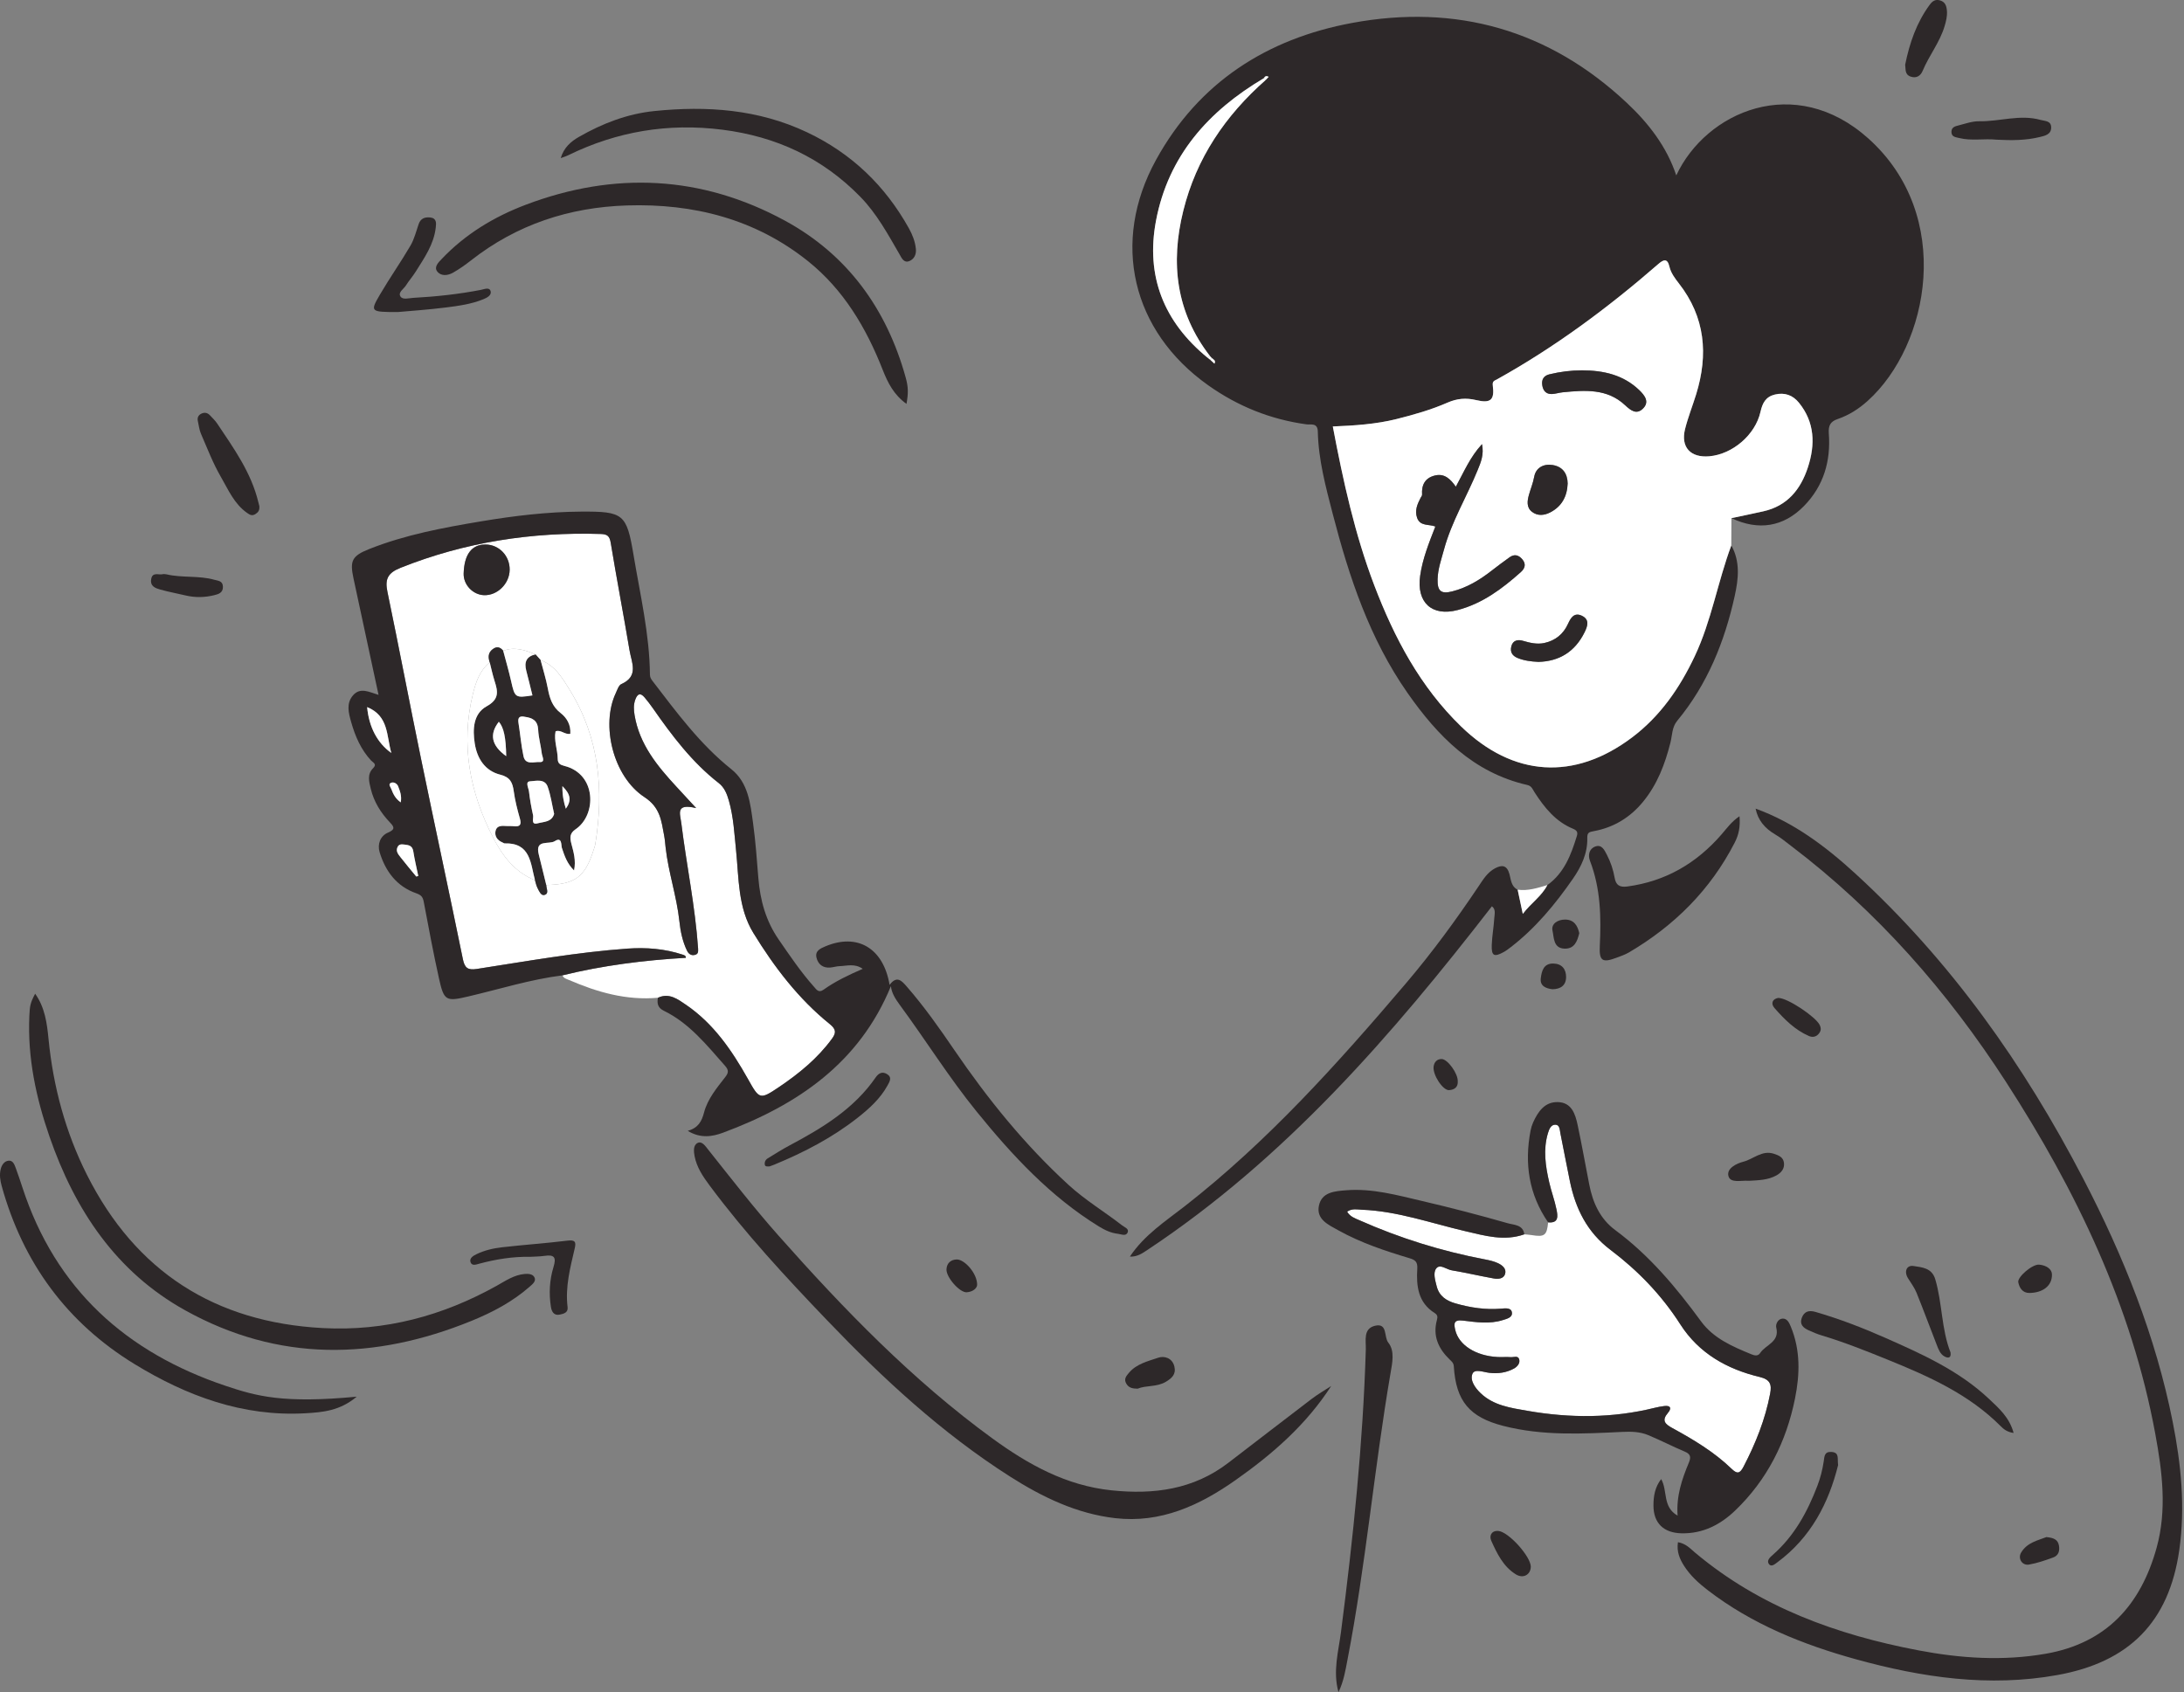 <?xml version="1.0" encoding="UTF-8"?> <svg xmlns="http://www.w3.org/2000/svg" width="893" height="692" viewBox="0 0 893 692" fill="none"><rect x="0" y="0" width="893" height="692" fill="#808080" stroke="none"/> <g clip-path="url(#clip0_266_2)"> <path d="M707.9 223.02C711.62 229.67 710.83 236.72 709.31 243.63C705.19 262.35 698.15 279.8 685.79 294.74C683.59 297.4 683.78 300.64 683.02 303.64C680.81 312.42 677.67 320.71 671.85 327.82C666.58 334.25 659.9 338.34 651.77 339.86C649.89 340.21 648.95 340.34 649.01 342.65C649.19 348.89 646.57 354.39 643.16 359.31C635.94 369.73 627.89 379.48 617.75 387.3C616.83 388.01 615.9 388.73 614.89 389.29C610.91 391.48 609.8 390.92 609.95 386.45C610.07 382.81 610.76 379.19 610.98 375.54C611.09 373.82 611.71 371.82 610.01 370.61C569.03 423.52 525.48 473.78 469.08 511.18C467.11 512.48 464.99 514 461.99 513.85C467.93 504.95 476.57 499.37 484.48 493.2C518.42 466.7 546.96 434.89 574.72 402.28C585.52 389.6 595.34 376.18 604.61 362.36C606.45 359.61 608.21 356.71 611.27 355.08C614.15 353.54 616.2 353.77 617.2 357.48C617.82 359.77 617.9 362.53 620.55 363.83C621.21 366.92 621.86 370.01 622.65 373.71C625.97 369.32 630.33 366.52 632.69 361.93C639.6 356.97 642.39 349.54 644.75 341.85C645.21 340.36 644.82 339.57 643.17 338.89C636.08 335.97 631.51 330.27 627.48 324.04C626.7 322.83 626.31 321.42 624.5 321C602.41 315.96 587.86 301.01 575.5 283.34C560.03 261.21 551.65 236.06 544.96 210.25C542.09 199.16 539.08 188.04 538.83 176.47C538.75 172.74 535.91 173.76 534.23 173.53C519.44 171.51 506.06 166.11 493.92 157.48C462.81 135.37 454.17 99.06 472.67 65.4C490.1 33.68 518.06 15.82 552.86 9.38C595.4 1.51 633.34 12.18 665.18 42.06C674.03 50.36 681.46 59.9 685.4 71.73C697.55 45.68 733.89 29.7 763.93 56.62C799.07 88.11 788.91 141.2 763.66 163.93C760.04 167.19 756 169.78 751.38 171.36C748.48 172.35 747.53 173.95 747.77 177.24C748.62 188.5 745.69 198.7 737.59 206.95C729.22 215.48 719.02 217.11 707.97 211.89C712.32 210.96 716.67 210.07 721 209.1C730.81 206.9 736.27 200.16 739.23 191.12C742.28 181.79 742.08 172.73 735.57 164.69C733.08 161.62 729.75 160.38 725.76 161.34C722 162.24 720.66 164.78 719.85 168.41C717.72 177.87 708.41 185.74 698.97 186.59C691.24 187.29 687.15 182.88 689.01 175.44C690.22 170.62 692.08 165.97 693.55 161.22C698.56 144.97 697.26 129.71 686.48 115.9C684.86 113.82 683.21 111.65 682.6 108.99C681.78 105.43 680.07 106.24 678.09 107.96C657.57 125.8 635.85 141.95 612.04 155.18C611.18 155.66 610.15 155.79 610.39 157.62C611.18 163.61 609.53 165.02 603.53 163.6C599.47 162.63 595.8 162.94 591.93 164.63C585.23 167.56 578.21 169.57 571.1 171.35C562.59 173.48 553.9 174.03 544.98 174.4C549.24 196.84 554 218.55 561.96 239.42C570.15 260.88 580.74 280.9 597.48 297.12C618.72 317.69 643.66 319.37 667.31 301.58C678.86 292.89 686.83 281.33 692.97 268.33C699.82 253.83 702.35 237.93 707.92 223.03L707.9 223.02ZM495.45 146.37C495.22 146.12 494.99 145.87 494.75 145.62C480.87 127.69 478.5 107.64 483.82 86.2C489.16 64.66 501.04 47.23 517.52 32.7C517.93 32.27 518.33 31.84 518.74 31.42C517.92 30.96 517.25 31.04 516.82 31.96C494.15 45.37 477.71 63.7 472.67 90.26C468.37 112.95 475.89 131.66 493.73 146.26C494.11 146.55 494.48 146.84 494.86 147.13C495.42 147.65 495.99 148.18 496.55 148.7C497.29 147.4 496.12 147 495.45 146.37Z" fill="#2D2829"></path> <path d="M707.9 223.02C702.33 237.93 699.8 253.82 692.95 268.32C686.82 281.31 678.85 292.87 667.29 301.57C643.64 319.36 618.7 317.69 597.46 297.11C580.72 280.9 570.13 260.88 561.94 239.41C553.98 218.54 549.22 196.83 544.96 174.39C553.88 174.02 562.57 173.47 571.08 171.34C578.19 169.56 585.21 167.55 591.91 164.62C595.77 162.93 599.44 162.63 603.51 163.59C609.51 165.02 611.16 163.6 610.37 157.61C610.13 155.78 611.16 155.65 612.02 155.17C635.83 141.94 657.56 125.79 678.07 107.95C680.05 106.23 681.75 105.41 682.58 108.98C683.19 111.64 684.84 113.81 686.46 115.89C697.25 129.71 698.54 144.97 693.53 161.21C692.06 165.97 690.2 170.62 688.99 175.43C687.13 182.87 691.22 187.27 698.95 186.58C708.39 185.73 717.71 177.86 719.83 168.4C720.64 164.77 721.99 162.23 725.74 161.33C729.74 160.37 733.06 161.6 735.55 164.68C742.06 172.71 742.26 181.78 739.21 191.11C736.25 200.16 730.79 206.9 720.98 209.09C716.64 210.06 712.29 210.95 707.95 211.88C707.93 215.59 707.91 219.3 707.89 223.01L707.9 223.02ZM605.97 181.61C601.04 186.96 598.56 193.03 595.26 199.03C592.99 195.78 590.54 193.51 586.71 194.45C582.66 195.44 581.19 198.3 581.46 202.29C581.49 202.72 581.06 203.19 580.83 203.63C579.52 206.18 578.39 208.76 579.41 211.72C580.65 215.32 584.27 214.27 586.88 215.31C584.27 222.02 581.66 228.48 580.67 235.45C579.12 246.34 585.42 252.23 595.99 249.47C606.07 246.84 614.2 240.77 621.82 233.96C623.48 232.48 624.11 230.69 622.44 228.72C620.92 226.92 619.17 226.48 617.19 227.92C614.77 229.67 612.35 231.44 610 233.28C605.11 237.11 599.85 240.3 593.8 241.84C589.14 243.02 587.67 241.68 587.8 236.86C587.91 232.65 589.34 228.72 590.42 224.72C593.53 213.25 599.75 203.11 604.19 192.21C605.48 189.05 606.83 185.92 605.96 181.63L605.97 181.61ZM646.87 151.43C642.35 151.43 637.91 152 633.53 153.06C631.17 153.63 630.26 155.24 630.6 157.5C630.93 159.71 632.16 161.23 634.58 161.12C636.06 161.05 637.51 160.55 638.99 160.41C648.02 159.53 657.12 158.8 664.45 165.67C666.78 167.85 669.09 169.62 671.67 167.18C674.61 164.41 672.55 161.72 670.26 159.52C663.71 153.23 655.59 151.46 646.87 151.43ZM628.95 270.65C637.59 270.46 643.99 266.47 647.89 258.57C649.13 256.06 650.09 253.32 646.75 251.76C643.66 250.32 642.25 252.63 641.16 255.03C639.24 259.27 635.98 261.92 631.5 262.91C628.52 263.57 625.6 262.88 622.68 262.02C620.68 261.44 618.57 261.74 617.95 264.32C617.4 266.59 618.31 268.14 620.51 269.05C623.17 270.15 625.95 270.5 628.95 270.64V270.65ZM640.99 197.73C640.93 193.71 639.03 190.82 634.84 190.15C631.14 189.55 627.98 191.25 627.31 194.95C626.83 197.58 625.83 199.91 625.14 202.4C624.48 204.78 624.07 207.48 626.39 209.28C628.7 211.08 631.43 210.78 633.87 209.52C638.52 207.11 640.77 203.11 640.99 197.73Z" fill="white"></path> <path d="M269.04 408C256.21 409.16 244.29 405.77 232.7 400.76C231.67 400.32 230.46 400.07 229.96 398.84C246.55 394.77 263.42 392.64 280.44 391.66C280.49 390.75 279.7 390.55 279.17 390.38C271.82 387.93 264.16 387.36 256.56 387.9C235.86 389.38 215.44 393.06 194.96 396.22C191.38 396.77 190.03 395.89 189.28 392.26C183.68 364.86 177.77 337.53 172.13 310.14C167.46 287.45 163.14 264.69 158.42 242.01C157.33 236.77 158.57 234.26 163.81 232.17C190.14 221.67 217.42 217.47 245.64 218.35C248.29 218.43 249.26 219.16 249.72 221.95C252.14 236.65 254.96 251.28 257.42 265.97C258.24 270.87 261.33 276.52 254.08 279.72C252.97 280.21 252.4 282.12 251.77 283.47C245.66 296.49 250.65 317.52 263.51 325.95C270 330.2 270.41 335.62 271.55 341.58C271.86 343.2 271.98 344.86 272.16 346.51C273.29 356.73 276.71 366.51 277.8 376.75C278.23 380.81 279.07 384.96 280.91 388.74C281.54 390.05 282.63 390.87 284.13 390.47C285.33 390.15 285.56 389.48 285.45 387.94C284.28 370.67 280.7 353.72 278.58 336.58C278.11 332.75 276.05 328.37 284.66 330.44C281.23 326.73 278.92 324.22 276.61 321.72C268.76 313.23 261.48 304.41 259.48 292.47C259.12 290.3 258.99 288.2 259.76 286.09C260.62 283.73 261.81 283.07 263.6 285.23C264.77 286.64 265.9 288.08 266.94 289.58C274.76 300.81 282.97 311.69 293.89 320.21C296.23 322.03 297.25 324.66 298.04 327.43C299.93 334.04 300.26 340.84 300.96 347.62C302.14 359.14 301.69 371.14 308.03 381.48C316.59 395.44 326.46 408.43 339.32 418.79C341.93 420.9 341.93 422.37 340.18 424.76C334.3 432.82 326.67 439.02 318.54 444.51C310.61 449.87 310.48 449.51 305.8 441.17C299.24 429.49 291.74 418.53 280.45 410.84C277.12 408.57 273.61 405.88 269.05 407.99L269.04 408ZM223.38 361.91C235.06 361.64 239.15 358.66 242.61 347.88C242.91 346.93 243.29 345.98 243.44 345.01C246.96 323.02 245.05 301.86 233.16 282.47C230.12 277.51 227.06 272.19 221.05 269.93C220.35 269.15 219.65 268.37 218.96 267.6C214.71 265.8 210.41 264.38 205.76 266.13C204.53 264.6 203.16 264.21 201.47 265.49C199.52 266.96 199.59 268.83 200.25 270.86C196.11 274.19 194.54 279.01 193.36 283.81C188.28 304.46 192.08 323.99 201.66 342.57C205.51 350.04 210.52 356.65 218.75 359.94C219.08 361 219.28 362.13 219.78 363.11C220.42 364.35 221.2 366.33 222.56 365.99C224.7 365.45 223.34 363.37 223.38 361.93V361.91ZM208.4 232.98C208.45 227.26 204.06 222.68 198.49 222.66C192.86 222.64 189.81 226.72 189.59 234.55C189.46 239.09 193.31 243.18 197.88 243.37C203.37 243.59 208.35 238.67 208.4 232.98Z" fill="white"></path> <path d="M269.04 408C273.6 405.89 277.11 408.59 280.44 410.85C291.73 418.54 299.23 429.5 305.79 441.18C310.47 449.51 310.6 449.87 318.53 444.52C326.66 439.03 334.29 432.82 340.17 424.77C341.92 422.38 341.92 420.91 339.31 418.8C326.46 408.44 316.58 395.45 308.02 381.49C301.69 371.16 302.14 359.15 300.95 347.63C300.25 340.85 299.92 334.04 298.03 327.44C297.24 324.67 296.22 322.04 293.88 320.22C282.96 311.71 274.76 300.82 266.93 289.59C265.89 288.09 264.76 286.64 263.59 285.24C261.8 283.08 260.6 283.74 259.75 286.1C258.98 288.21 259.11 290.31 259.47 292.48C261.47 304.41 268.75 313.23 276.6 321.73C278.92 324.24 281.23 326.74 284.65 330.45C276.04 328.38 278.1 332.76 278.57 336.59C280.69 353.73 284.26 370.67 285.44 387.95C285.54 389.49 285.32 390.16 284.12 390.48C282.62 390.88 281.53 390.05 280.9 388.75C279.07 384.97 278.23 380.82 277.79 376.76C276.7 366.51 273.28 356.73 272.15 346.52C271.97 344.87 271.85 343.21 271.54 341.59C270.4 335.63 269.99 330.21 263.5 325.96C250.64 317.53 245.65 296.5 251.76 283.48C252.39 282.14 252.96 280.22 254.07 279.73C261.32 276.53 258.23 270.88 257.41 265.98C254.95 251.29 252.13 236.66 249.71 221.96C249.25 219.17 248.28 218.44 245.63 218.36C217.42 217.48 190.14 221.68 163.8 232.18C158.55 234.27 157.32 236.78 158.41 242.02C163.13 264.7 167.45 287.46 172.12 310.15C177.76 337.54 183.67 364.87 189.27 392.27C190.01 395.91 191.37 396.78 194.95 396.23C215.43 393.07 235.86 389.39 256.55 387.91C264.14 387.37 271.81 387.94 279.16 390.39C279.69 390.57 280.48 390.76 280.43 391.67C263.41 392.65 246.54 394.77 229.95 398.85C216.89 400.5 204.34 404.46 191.57 407.45C182.39 409.6 181.54 409.38 179.49 400.09C177.19 389.71 175.24 379.25 173.27 368.81C172.89 366.82 172.3 366.02 170.14 365.26C162.2 362.48 157.58 356.27 155.22 348.47C154.24 345.21 155.48 341.79 158.71 340.44C161.9 339.1 160.98 337.93 159.42 336.29C155.69 332.36 152.91 327.92 151.61 322.6C150.89 319.64 150.06 316.61 152.55 314.15C154.29 312.42 152.5 311.83 151.77 311.04C147.58 306.52 145.25 301.12 143.59 295.28C142.51 291.47 141.5 287.68 144.31 284.38C147.3 280.88 150.97 283.02 154.78 284.15C151.33 268.08 147.97 252.37 144.57 236.66C142.98 229.33 143.84 227.34 150.98 224.51C165.73 218.65 181.26 215.77 196.82 213.17C210.28 210.92 223.84 209.3 237.51 209.21C254.99 209.09 256.23 210.12 259.06 227.05C261.77 243.26 265.59 259.33 265.75 275.9C265.76 277.01 266.24 277.73 266.86 278.54C276.69 291.34 286.24 304.35 299.04 314.55C305.97 320.07 306.81 328.6 307.92 336.65C308.94 344.06 309.47 351.54 310.07 359C310.81 368.1 313.11 376.55 318.41 384.22C322.95 390.79 327.4 397.41 332.72 403.39C333.83 404.63 334.68 406.17 336.73 404.71C341.57 401.26 346.93 398.71 352.76 396.18C349.47 393.87 346.3 394.99 343.28 395.08C341.96 395.12 340.66 395.58 339.33 395.66C336.41 395.85 334.5 394.3 333.85 391.61C333.18 388.86 335.4 387.87 337.43 387.01C350.52 381.46 361.2 387.63 363.74 402.75C366.74 398.68 368.82 401.2 370.79 403.46C377.91 411.63 384.14 420.48 390.23 429.41C403.88 449.41 419.01 468.14 436.91 484.53C443.69 490.74 451.57 495.47 458.79 501.07C459.77 501.83 461.67 502.44 461.11 503.89C460.41 505.69 458.53 504.69 457.12 504.53C454.25 504.21 451.73 503.01 449.29 501.51C429.43 489.27 413.86 472.44 399.34 454.56C388.01 440.6 378.5 425.3 367.84 410.84C366.09 408.46 364.53 405.96 364.28 403.25C351.4 434.69 326.07 451.89 295.62 463.19C291.16 464.84 286.4 465.59 281.2 462.43C285.56 461.2 286.93 458.5 287.88 454.9C289.34 449.36 293.07 444.91 296.54 440.45C297.9 438.7 298.04 437.61 296.46 435.83C288.96 427.36 281.89 418.42 271.41 413.31C268.92 412.09 268.61 410.32 269.01 408.01L269.04 408ZM150.12 289.14C150.84 297.27 154.31 303.86 160 307.89C158 300.89 158.99 292.76 150.12 289.14ZM170.21 358.42C170.48 358.35 170.75 358.27 171.02 358.2C170.33 354.83 169.52 351.47 168.98 348.08C168.64 345.92 167.29 345.56 165.5 345.37C164.29 345.24 163.17 345.05 162.54 346.4C161.77 348.06 162.8 349.29 163.69 350.43C165.8 353.14 168.02 355.76 170.2 358.42H170.21ZM163.86 328.1C164.36 325.46 163.54 323.43 162.77 321.47C162.36 320.44 161 319.63 159.92 320.09C158.59 320.66 159.68 321.78 159.99 322.59C160.74 324.57 161.61 326.51 163.86 328.1Z" fill="#2D2829"></path> <path d="M623.26 504.75C624.24 504.85 625.24 504.89 626.21 505.05C631.55 505.93 632.5 505.21 633 499.83C637.47 500.27 636.94 497.14 636.43 494.59C635.68 490.85 634.31 487.24 633.46 483.52C631.93 476.84 630.9 470.1 632.94 463.31C633.43 461.69 634.19 459.8 636.05 459.9C637.78 460 637.74 462.05 638.02 463.44C639.34 469.96 640.57 476.5 641.9 483.01C644.21 494.25 648.97 503.89 658.49 511.08C669.71 519.54 679.39 529.56 687.04 541.52C694.62 553.37 706.13 559.86 719.47 563.05C723.84 564.09 724.49 566.14 723.78 569.87C721.79 580.42 717.85 590.22 712.92 599.71C711.36 602.7 710.25 602.77 707.98 600.58C700.86 593.7 692.41 588.66 683.79 583.95C680.77 582.3 679.32 580.87 682.01 577.71C683.52 575.94 683.19 574.6 680.47 574.95C679.16 575.12 677.85 575.37 676.56 575.68C659.31 579.96 641.94 579.94 624.55 576.9C617.73 575.71 610.63 574.77 605.31 569.6C603.13 567.48 600.92 564.39 602.08 561.71C602.99 559.62 606.57 561.08 608.91 561.36C612.51 561.78 615.91 561.34 619.04 559.61C620.31 558.91 621.57 557.56 621.2 555.96C620.78 554.14 618.98 555.06 617.78 554.96C615.96 554.82 614.11 555 612.29 554.9C603.38 554.42 596.5 550.02 595.04 543.9C594.43 541.32 594.32 539.53 598.15 540C603.56 540.66 609.08 541.51 614.49 539.79C616.19 539.25 618.62 538.74 618.16 536.5C617.78 534.65 615.39 534.98 613.83 535.12C607.43 535.66 601.22 534.73 595.1 532.97C591.39 531.9 588.45 530.01 587.43 525.95C586.81 523.5 585.88 520.5 587.23 518.71C588.77 516.66 591.4 519.08 593.55 519.44C599.28 520.4 604.95 521.74 610.67 522.76C612.49 523.09 614.78 523 615.4 520.96C616.08 518.75 614.21 517.3 612.39 516.48C610.75 515.73 608.93 515.32 607.14 514.98C589.44 511.62 572.36 506.3 555.9 499C554.04 498.18 551.99 497.54 550.81 495.44C552.96 494.05 554.96 494.59 556.88 494.67C571.49 495.25 585.21 500.2 599.26 503.47C607.21 505.32 615.09 507.63 623.26 504.73V504.75Z" fill="white"></path> <path d="M623.26 504.75C615.08 507.64 607.21 505.34 599.26 503.49C585.2 500.22 571.49 495.27 556.88 494.69C554.96 494.61 552.96 494.07 550.81 495.46C551.99 497.55 554.04 498.19 555.9 499.02C572.36 506.32 589.45 511.64 607.14 515C608.92 515.34 610.75 515.75 612.39 516.5C614.21 517.33 616.08 518.78 615.4 520.98C614.77 523.02 612.48 523.11 610.67 522.78C604.95 521.75 599.28 520.42 593.55 519.46C591.4 519.1 588.78 516.69 587.23 518.73C585.88 520.52 586.82 523.52 587.43 525.97C588.45 530.03 591.39 531.92 595.1 532.99C601.22 534.75 607.43 535.68 613.83 535.14C615.4 535.01 617.78 534.67 618.16 536.52C618.62 538.76 616.19 539.27 614.49 539.81C609.08 541.53 603.57 540.68 598.15 540.02C594.32 539.55 594.43 541.34 595.04 543.92C596.5 550.04 603.38 554.44 612.29 554.92C614.12 555.02 615.96 554.83 617.78 554.98C618.97 555.07 620.77 554.15 621.2 555.98C621.57 557.57 620.31 558.93 619.04 559.63C615.91 561.35 612.51 561.8 608.91 561.38C606.57 561.1 602.99 559.65 602.08 561.73C600.92 564.41 603.13 567.5 605.31 569.62C610.63 574.78 617.73 575.73 624.55 576.92C641.94 579.95 659.31 579.97 676.56 575.7C677.85 575.38 679.16 575.13 680.47 574.97C683.19 574.63 683.52 575.96 682.01 577.73C679.32 580.89 680.77 582.32 683.79 583.97C692.41 588.68 700.85 593.72 707.98 600.6C710.25 602.79 711.37 602.72 712.92 599.73C717.85 590.24 721.79 580.44 723.78 569.89C724.48 566.16 723.84 564.12 719.47 563.07C706.13 559.88 694.62 553.39 687.04 541.54C679.39 529.58 669.7 519.57 658.49 511.1C648.97 503.92 644.21 494.28 641.9 483.03C640.56 476.52 639.33 469.98 638.02 463.46C637.74 462.07 637.78 460.01 636.05 459.92C634.19 459.81 633.43 461.71 632.94 463.33C630.9 470.12 631.92 476.86 633.46 483.54C634.31 487.26 635.68 490.87 636.43 494.61C636.94 497.16 637.47 500.3 633 499.85C625.11 488.38 623.24 475.76 625.83 462.29C626.05 461.16 626.4 460.03 626.87 458.98C628.88 454.55 631.62 450.53 636.98 450.67C642.59 450.81 644.1 455.5 645.06 460C646.79 468.12 648.23 476.3 649.83 484.45C651.28 491.83 654.22 498.4 660.46 503.02C674.4 513.35 685.37 526.44 695.53 540.33C700.66 547.34 708.39 550.62 716.1 553.79C717.36 554.31 718.79 554.68 719.7 553.28C721.92 549.86 727.78 548.82 726.27 542.84C725.96 541.62 726.91 539.27 728.9 539.2C730.76 539.14 731.57 540.91 732.23 542.49C736.2 552.09 735.95 561.96 733.95 571.88C730.38 589.6 722.55 605.17 709.45 617.72C703.46 623.46 696.27 627.21 687.52 627C680.24 626.83 676.06 622.86 676.07 615.57C676.07 611.8 676.69 608.1 679.22 604.84C681.96 609.58 679.65 616.18 685.94 619.79C685.36 611.69 687.74 604.85 690.53 598.14C691.45 595.93 691.35 594.65 688.9 593.61C683.86 591.49 679 588.96 673.95 586.86C670.58 585.46 667.08 585.35 663.29 585.54C647.02 586.33 630.69 587.21 614.64 583.07C600.86 579.52 595.32 572.96 594.44 558.74C594.35 557.31 593.56 556.72 592.75 555.94C588.13 551.49 585.75 546.27 587.53 539.79C587.9 538.45 587.79 537.67 586.57 536.9C579.82 532.65 579.07 525.87 579.5 518.88C579.67 516.12 578.82 515.25 576.36 514.52C566.34 511.52 556.42 508.22 547.23 503.11C543.15 500.84 538.11 498.63 539.29 492.99C540.45 487.47 545.72 487.09 550.51 486.72C561.16 485.89 571.29 488.74 581.45 491.11C593.24 493.86 604.97 496.91 616.61 500.24C619.03 500.93 622.79 500.77 623.27 504.78L623.26 504.75Z" fill="#2D2829"></path> <path d="M686.06 630.63C689.39 631.21 691.2 633.32 693.18 634.99C719.68 657.19 750.96 668.49 784.33 674.85C801.57 678.14 818.96 679.3 836.42 676.26C861.23 671.94 875.32 656.33 881.8 632.92C886.09 617.42 884.11 601.82 881.28 586.43C871.63 533.95 848.94 486.89 820.26 442.49C796.33 405.44 767.59 372.65 732.3 345.88C730.18 344.27 728.12 342.54 725.83 341.21C721.65 338.77 718.76 335.39 717.84 330.67C733.28 336.23 746.37 346.01 758.64 357.25C797.65 392.99 827.62 435.41 851.89 482.15C868.26 513.68 881.41 546.37 888.36 581.34C891.82 598.74 893.59 616.28 891.06 633.94C886.85 663.26 870.62 679.67 841.23 684.96C813.21 690.01 785.87 685.97 758.88 678.52C737.15 672.51 716.39 664.18 698.3 650.28C694.59 647.43 691.14 644.31 688.59 640.32C686.77 637.47 685.51 634.49 686.08 630.65L686.06 630.63Z" fill="#2D2829"></path> <path d="M544.32 566.74C534.1 582.6 520.3 594.62 505.21 605.24C490.47 615.62 474.58 622.95 455.98 620.81C440.17 618.98 426.13 612.18 412.87 603.72C385.03 585.96 360.99 563.69 338.26 539.97C321.34 522.31 304.7 504.36 290.08 484.68C287.4 481.08 284.88 477.32 284.01 472.81C283.64 470.86 283.37 468.24 285.3 467.35C287.06 466.54 288.47 468.73 289.57 470.11C299 481.96 308.26 493.93 318.32 505.27C345.08 535.46 373.06 564.38 405.81 588.23C420.41 598.86 435.92 607.5 454.48 609.43C471.79 611.24 487.97 609.1 502.19 598.22C513.55 589.53 524.85 580.76 536.24 572.1C538.81 570.14 541.63 568.52 544.34 566.74H544.32Z" fill="#2D2829"></path> <path d="M14.37 406.35C18.36 411.95 19.21 418.4 19.83 424.76C21.74 444.31 26.79 463.04 35.59 480.49C55.47 519.94 87.83 540.73 131.99 543.08C157.43 544.44 180.98 538.1 203.09 525.78C206.69 523.77 210.16 521.35 214.45 520.96C215.98 520.82 217.79 520.92 218.51 522.3C219.33 523.87 217.77 525.1 216.73 526.01C209.68 532.25 201.45 536.6 192.82 540.12C153.17 556.28 113.86 557 75.72 535.82C47.38 520.08 30.62 494.73 20.24 464.79C14.72 448.86 11.23 432.48 12 415.44C12.19 411.3 12.38 410.11 14.37 406.35Z" fill="#2D2829"></path> <path d="M370.65 165.16C365.47 161.46 362.99 156.5 360.9 151.18C354.19 134.06 344.89 118.44 330.46 106.86C308.92 89.58 283.61 83.15 256.34 84.01C232.78 84.76 211.31 91.79 192.59 106.48C190.24 108.32 187.78 110.07 185.19 111.53C183.08 112.71 180.34 113.03 178.78 111.01C177.35 109.16 179.28 107.3 180.57 105.94C190.24 95.74 201.99 88.64 215.02 83.71C251.26 70 286.93 71.74 320.92 90.22C346.48 104.11 362.55 126.3 370.32 154.37C371.41 158.3 371.43 160.73 370.65 165.16Z" fill="#2D2829"></path> <path d="M145.88 571.11C139.01 576.93 131.89 577.52 124.84 577.92C99.28 579.37 76.37 570.85 55.08 557.85C27.36 540.92 9.36 516.33 0.69 484.98C0.06 482.7 -0.28 480.39 0.29 478.08C0.7 476.4 1.73 474.82 3.5 474.63C5.27 474.44 5.9 476.18 6.42 477.58C7.39 480.22 8.29 482.89 9.16 485.56C22.72 527.17 51.65 553.11 92.4 566.75C104.91 570.94 115.82 573.98 145.88 571.13V571.11Z" fill="#2D2829"></path> <path d="M229.27 64.65C230.57 60.35 233.37 57.9 236.71 55.98C246.31 50.48 256.48 46.54 267.55 45.41C289.02 43.22 310.01 44.67 329.9 54.05C348.09 62.63 361.89 75.86 371.64 93.38C373.1 96 374.19 98.78 374.49 101.81C374.71 104.05 373.79 105.94 371.84 106.75C369.55 107.7 368.65 105.45 367.8 103.99C363.05 95.8 358.55 87.45 351.87 80.58C336.32 64.6 317.38 55.81 295.3 53.03C273.2 50.25 252.3 53.72 232.36 63.47C231.38 63.95 230.31 64.26 229.28 64.65H229.27Z" fill="#2D2829"></path> <path d="M711.25 333.78C711.63 338.12 710.94 341.37 709.28 344.59C699.34 363.91 684.6 378.56 666 389.49C664.44 390.4 662.68 390.99 660.98 391.63C655.24 393.78 653.82 393.03 654.13 386.83C654.71 374.96 654.47 363.29 650.11 352C649.21 349.67 649.78 347.02 652.36 346.13C654.97 345.24 656.04 347.63 657.04 349.57C658.58 352.53 659.63 355.68 660.2 358.95C660.73 361.99 662.27 362.92 665.35 362.51C681.02 360.41 693.71 353 703.94 341.17C706.08 338.7 707.95 336.02 711.24 333.78H711.25Z" fill="#2D2829"></path> <path d="M547.28 691.96C544.9 683.39 547.28 675.35 548.3 667.39C553.28 628.98 557.29 590.5 558.46 551.75C558.57 548.23 557.25 543.22 562.36 542.1C567.43 540.99 565.8 546.73 567.65 549.02C570.4 552.44 569.27 557.4 568.55 561.61C561.87 600.56 558.46 640 550.94 678.82C550.1 683.18 549.41 687.56 547.28 691.96Z" fill="#2D2829"></path> <path d="M823.32 585.96C820.69 585.6 819.24 584.41 818 583.15C805.02 570.13 788.67 562.84 772.03 556.08C763.14 552.47 754.22 548.9 745.01 546.13C743.11 545.56 741.26 544.79 739.46 543.96C737.34 542.99 735.73 541.58 736.71 538.92C737.7 536.22 739.67 535.71 742.31 536.47C752.03 539.29 761.45 542.91 770.68 546.99C785.85 553.7 801.01 560.47 813.32 572.09C817.4 575.94 821.63 579.65 823.33 585.95L823.32 585.96Z" fill="#2D2829"></path> <path d="M162.69 127.6C151.39 127.6 151.22 127.51 155.45 120.3C159.4 113.57 163.9 107.16 167.84 100.43C169.4 97.75 170.16 94.59 171.19 91.62C172 89.28 173.75 88.7 175.92 88.93C178.58 89.22 178.39 91.27 178.17 93.1C177.38 99.95 173.51 105.44 169.99 111.06C168.76 113.03 167.19 114.79 165.96 116.75C165.05 118.21 162.63 119.54 163.76 121.26C164.7 122.7 167.18 121.9 168.96 121.8C178.26 121.3 187.51 120.3 196.66 118.53C198 118.27 200.08 117.31 200.59 119.03C201.11 120.8 199.05 121.79 197.55 122.4C192.74 124.35 187.6 125.07 182.52 125.71C174.93 126.67 167.29 127.18 162.68 127.6H162.69Z" fill="#2D2829"></path> <path d="M106.04 206.98C106.18 208.63 105.66 209.42 104.52 210.16C103.07 211.11 102.17 210.54 101.01 209.73C95.75 206.04 93.33 200.22 90.3 194.99C87.08 189.43 84.76 183.34 82.19 177.42C81.48 175.78 81.28 173.92 80.89 172.15C80.61 170.87 81.05 169.83 82.22 169.21C83.54 168.52 84.8 168.71 85.83 169.81C86.85 170.9 87.96 171.94 88.79 173.17C95.56 183.3 102.73 193.23 105.64 205.39C105.79 206.03 105.97 206.67 106.05 206.97L106.04 206.98Z" fill="#2D2829"></path> <path d="M217.04 513.93C209.64 513.8 202.78 514.93 196 516.74C194.84 517.05 193.04 517.79 192.44 516.25C191.78 514.57 193.39 513.57 194.73 512.91C198.05 511.29 201.65 510.45 205.27 510.04C214.18 509.02 223.15 508.41 232.05 507.32C235.01 506.96 235.64 507.71 235.02 510.39C233.18 518.32 231.05 526.21 232.08 534.51C232.36 536.8 230.47 537.23 228.87 537.57C226.42 538.1 225.54 536.23 225.26 534.42C224.4 528.93 224.69 523.37 226.32 518.11C227.58 514.04 226.56 512.98 222.64 513.55C220.67 513.83 218.67 513.83 217.04 513.93Z" fill="#2D2829"></path> <path d="M314.7 476.96C313.66 477.02 312.87 477.09 312.72 476.28C312.53 475.23 312.98 474.25 313.88 473.7C316.84 471.88 319.78 470.01 322.85 468.38C336.26 461.25 349.14 453.47 358.02 440.62C359.24 438.85 360.72 438.05 362.64 439.19C364.91 440.54 363.76 442.3 362.87 443.91C359.92 449.27 355.49 453.27 350.78 456.99C340.41 465.17 328.82 471.2 316.66 476.22C315.9 476.53 315.12 476.8 314.69 476.96H314.7Z" fill="#2D2829"></path> <path d="M816.38 57.12C811.28 56.59 806.1 57.7 801.04 56.43C799.65 56.08 797.9 56.01 797.91 53.92C797.91 51.91 799.6 51.59 800.98 51.24C803.7 50.54 806.48 49.54 809.21 49.59C817.61 49.74 825.94 46.67 834.36 49.04C836.14 49.54 838.71 49.32 838.69 52.18C838.68 55.04 836.03 55.53 834.17 56C828.34 57.45 822.35 57.44 816.37 57.12H816.38Z" fill="#2D2829"></path> <path d="M778.99 26.46C780.79 17.57 783.65 9.24 789.04 1.93C790.12 0.46 791.32 -0.39 793.24 0.16C795.41 0.78 795.9 2.47 796.06 4.38C796.25 6.57 795.73 8.64 795.1 10.74C793.14 17.33 788.74 22.71 786.13 28.99C785.35 30.87 783.7 32.17 781.27 31.34C778.7 30.46 779.27 28.23 778.99 26.46Z" fill="#2D2829"></path> <path d="M751.58 599.08C747.74 614.53 740.5 628.71 726.7 638.88C725.7 639.62 724.23 640.95 723.25 639.54C722.24 638.09 723.8 636.75 724.87 635.81C733.62 628.15 738.97 618.35 743.06 607.68C744.32 604.39 745.18 601.04 745.69 597.59C745.99 595.57 745.91 593.5 748.95 593.74C752.18 594 751.2 596.38 751.57 599.08H751.58Z" fill="#2D2829"></path> <path d="M797.54 553.08C797.89 555.5 796.41 555.38 795.16 554.73C793.29 553.76 792.6 551.73 791.88 549.89C789.11 542.82 786.49 535.68 783.64 528.64C782.78 526.53 781.36 524.63 780.14 522.68C778.48 520.02 779.51 517.25 782.41 517.7C785.86 518.24 789.92 518.45 791.3 523.13C794.21 532.99 793.78 543.53 797.55 553.07L797.54 553.08Z" fill="#2D2829"></path> <path d="M68.08 234.86C74.54 236.38 81.3 235.27 87.72 237.1C89.17 237.51 91.09 237.49 91.15 239.92C91.22 242.48 89.2 242.99 87.61 243.38C83.72 244.34 79.75 244.43 75.79 243.47C72.41 242.66 68.97 242.05 65.63 241.11C63.61 240.54 61.34 239.81 61.81 236.86C62.31 233.71 64.91 235.24 66.6 234.79C67.06 234.67 67.59 234.83 68.08 234.86Z" fill="#2D2829"></path> <path d="M715.26 482.84C715.09 482.84 714.93 482.84 714.76 482.84C711.87 482.64 707.49 483.93 706.72 480.88C705.92 477.76 710.06 475.76 712.85 475.04C717 473.97 720.44 470.2 725.35 471.81C727.4 472.48 729.15 473.24 729.43 475.51C729.72 477.89 728.36 479.53 726.35 480.65C722.89 482.57 719.06 482.62 715.26 482.85V482.84Z" fill="#2D2829"></path> <path d="M465.17 567.86C463.02 567.85 461.55 567.51 460.54 565.83C459.4 563.92 460.52 562.69 461.56 561.43C464.68 557.67 469.4 556.64 473.64 555.18C475.92 554.4 479.33 555.18 480.19 558.82C480.94 561.99 479.14 563.58 476.71 565.04C472.99 567.28 468.61 566.4 465.17 567.86Z" fill="#2D2829"></path> <path d="M625.91 640.78C625.8 643.95 622.81 645.64 619.81 643.79C614.66 640.62 612.1 635.27 609.74 630.01C608.89 628.12 609.72 625.87 612.56 626.03C616.76 626.26 626.06 636.64 625.92 640.78H625.91Z" fill="#2D2829"></path> <path d="M727.07 408.08C730.92 408.01 742.47 415.88 744.01 419.08C744.68 420.48 744.64 421.48 743.71 422.66C742.59 424.08 741.05 424.26 739.67 423.66C733.92 421.18 729.58 416.8 725.56 412.21C723.91 410.33 724.76 408.49 727.06 408.07L727.07 408.08Z" fill="#2D2829"></path> <path d="M836.71 628.55C839.71 628.82 841.42 629.56 841.86 631.97C842.26 634.19 841.7 636.09 839.53 636.88C836.29 638.06 832.98 639.21 829.61 639.79C826.81 640.27 824.97 637.32 826.4 634.89C828.88 630.69 833.4 629.89 836.72 628.55H836.71Z" fill="#2D2829"></path> <path d="M399.53 525.49C399.41 526.78 397.86 528.26 395.26 528.44C392.42 528.63 386.85 522.31 387 519.06C387.12 516.58 388.68 515.14 391.12 515.02C394.3 514.88 399.65 520.72 399.53 525.48V525.49Z" fill="#2D2829"></path> <path d="M839.01 521.19C839.08 525.92 835.12 528.66 829.81 528.72C827 528.75 825.69 526.65 825.24 524.34C824.82 522.21 830.97 516.9 833.76 517.14C836.79 517.4 839.03 519.03 839.01 521.2V521.19Z" fill="#2D2829"></path> <path d="M645.74 381.6C644.92 384.95 643.75 388 639.78 387.92C635.06 387.83 635.41 383.27 634.8 380.6C634.15 377.74 636.96 376 639.99 376.03C643.64 376.07 645.06 378.57 645.74 381.6Z" fill="#2D2829"></path> <path d="M634.78 404.52C632.05 404.21 629.61 403.19 630 400.03C630.36 397.14 631.12 393.89 635.19 394.01C638.66 394.11 640.35 396.32 640.35 399.51C640.35 402.96 638.1 404.47 634.78 404.52Z" fill="#2D2829"></path> <path d="M596.05 442.2C596.21 444.52 594.69 445.66 592.49 445.78C589.95 445.92 585.73 439.5 586.18 436.12C586.41 434.41 587.49 433.04 589.47 433.06C591.9 433.09 596.19 438.99 596.05 442.2Z" fill="#2D2829"></path> <path d="M632.68 361.92C630.32 366.51 625.96 369.3 622.64 373.7C621.86 370.01 621.2 366.91 620.54 363.82C624.77 364.39 628.72 363.11 632.68 361.92Z" fill="white"></path> <path d="M517.52 32.7C501.04 47.23 489.16 64.66 483.82 86.2C478.5 107.65 480.88 127.7 494.75 145.62C494.41 145.83 494.07 146.04 493.73 146.25C475.89 131.65 468.37 112.94 472.67 90.25C477.71 63.69 494.14 45.36 516.82 31.95C517.05 32.2 517.29 32.44 517.52 32.69V32.7Z" fill="white"></path> <path d="M495.45 146.37C496.12 147 497.29 147.4 496.55 148.7C495.99 148.18 495.42 147.65 494.86 147.13C495.08 146.9 495.28 146.64 495.45 146.37Z" fill="white"></path> <path d="M516.82 31.96C517.25 31.04 517.92 30.95 518.74 31.42C518.33 31.85 517.93 32.28 517.52 32.7C517.29 32.45 517.05 32.21 516.82 31.96Z" fill="white"></path> <path d="M494.86 147.13C494.48 146.84 494.11 146.55 493.73 146.26C494.07 146.05 494.41 145.84 494.75 145.63C494.98 145.88 495.21 146.13 495.45 146.38C495.28 146.65 495.08 146.9 494.86 147.14V147.13Z" fill="white"></path> <path d="M605.97 181.62C606.84 185.92 605.49 189.05 604.2 192.2C599.76 203.1 593.54 213.24 590.43 224.71C589.35 228.72 587.92 232.65 587.81 236.85C587.69 241.67 589.15 243.01 593.81 241.83C599.87 240.3 605.12 237.11 610.01 233.27C612.36 231.43 614.78 229.66 617.2 227.91C619.18 226.47 620.93 226.92 622.45 228.71C624.12 230.68 623.5 232.47 621.83 233.95C614.21 240.76 606.08 246.83 596 249.46C585.43 252.22 579.13 246.33 580.68 235.44C581.67 228.47 584.28 222.01 586.89 215.3C584.28 214.26 580.65 215.31 579.42 211.71C578.4 208.75 579.53 206.17 580.84 203.62C581.07 203.18 581.5 202.71 581.47 202.28C581.2 198.29 582.66 195.43 586.72 194.44C590.55 193.51 593 195.77 595.27 199.02C598.57 193.02 601.04 186.95 605.98 181.6L605.97 181.62Z" fill="#2D2829"></path> <path d="M646.87 151.44C655.59 151.47 663.72 153.25 670.26 159.53C672.55 161.73 674.61 164.42 671.67 167.19C669.09 169.63 666.78 167.86 664.45 165.68C657.12 158.81 648.02 159.54 638.99 160.42C637.51 160.56 636.06 161.06 634.58 161.13C632.15 161.24 630.92 159.73 630.6 157.51C630.26 155.24 631.17 153.63 633.53 153.07C637.91 152.01 642.35 151.44 646.87 151.44Z" fill="#2D2829"></path> <path d="M628.95 270.66C625.95 270.51 623.17 270.16 620.51 269.07C618.31 268.16 617.4 266.61 617.95 264.34C618.58 261.76 620.69 261.45 622.68 262.04C625.6 262.9 628.52 263.59 631.5 262.93C635.98 261.94 639.25 259.29 641.16 255.05C642.25 252.65 643.66 250.33 646.75 251.78C650.09 253.34 649.13 256.08 647.89 258.59C643.98 266.48 637.58 270.48 628.95 270.67V270.66Z" fill="#2D2829"></path> <path d="M640.99 197.74C640.77 203.12 638.52 207.12 633.87 209.53C631.43 210.79 628.71 211.09 626.39 209.29C624.07 207.49 624.48 204.79 625.14 202.41C625.83 199.92 626.83 197.58 627.31 194.96C627.99 191.26 631.14 189.56 634.84 190.16C639.02 190.84 640.93 193.73 640.99 197.74Z" fill="#2D2829"></path> <path d="M218.95 267.6C219.65 268.38 220.35 269.16 221.04 269.93C222.04 273.77 223.24 277.56 223.97 281.45C224.72 285.41 225.75 288.89 229.21 291.56C231.77 293.53 233.47 296.46 233.18 300.08C230.82 300.51 229.29 298.24 227.15 299.07C226.41 302.88 228 306.56 228.04 310.35C228.06 312.19 229.09 312.77 230.78 313.2C243.96 316.51 244.01 333.22 235.37 339.08C232.94 340.73 232.96 342.45 233.61 344.98C234.5 348.39 235.58 351.87 234.71 355.94C231.89 353.18 230.82 350.01 229.73 346.72C229.38 345.67 229.89 342.01 226.83 343.97C224.49 345.47 218.66 343.04 220.28 349.38C221.35 353.55 222.34 357.73 223.36 361.91C223.33 363.35 224.68 365.44 222.54 365.97C221.18 366.31 220.39 364.33 219.76 363.09C219.26 362.11 219.06 360.99 218.73 359.92C216.9 353.01 216.95 344.56 206.34 344.86C206.04 344.86 205.74 344.59 205.44 344.47C203.32 343.6 202.16 341.89 202.61 339.76C203.09 337.49 205.22 337.63 207.09 337.75C208.08 337.81 209.09 337.72 210.08 337.83C212.6 338.11 213.28 337.23 212.57 334.72C211.53 331.05 210.57 327.33 210.06 323.56C209.58 319.98 208.62 317.78 204.51 316.75C198.27 315.18 195.07 310.14 194.11 303.99C193.21 298.22 193.47 291.83 198.97 288.8C204.26 285.89 203.57 282.69 202.21 278.44C201.41 275.95 200.88 273.37 200.23 270.83C199.57 268.8 199.5 266.93 201.45 265.46C203.14 264.18 204.51 264.57 205.74 266.1C206.83 270.23 208.03 274.34 208.97 278.5C210.49 285.27 210.65 285.45 217.69 284.34C216.85 280.96 216.05 277.58 215.16 274.22C214.25 270.74 215.21 268.39 218.93 267.57L218.95 267.6ZM214.56 293.12C212.83 292.76 211.58 293.05 211.99 295.58C212.73 300.14 213.07 304.78 214.06 309.29C214.86 312.97 218.45 311.47 220.66 311.62C223.12 311.78 221.67 309.38 221.54 308.19C221.17 304.92 220.2 301.69 220.05 298.41C219.89 294.79 217.91 293.55 214.56 293.13V293.12ZM226.58 332.84C225.71 329.01 225.19 325.22 223.93 321.68C222.73 318.3 219.07 319.35 216.73 319.49C214.62 319.62 216.12 322.22 216.29 323.64C216.67 326.9 217.24 330.16 217.96 333.36C218.24 334.61 216.94 337.46 219.92 336.65C222.3 336.01 225.57 336.21 226.58 332.83V332.84ZM206.98 309.21C206.86 301.5 205.98 297.52 203.97 295.14C200.03 300.21 200.88 304.84 206.98 309.21ZM229.95 321.48C229.93 325.35 230.49 327.87 231.36 330.69C233.76 327.38 233.32 324.77 229.95 321.48Z" fill="#2D2829"></path> <path d="M223.37 361.91C222.34 357.73 221.35 353.55 220.29 349.38C218.67 343.04 224.49 345.47 226.84 343.97C229.9 342.01 229.4 345.67 229.74 346.72C230.83 350 231.89 353.18 234.72 355.94C235.59 351.87 234.51 348.38 233.62 344.98C232.96 342.45 232.95 340.73 235.38 339.08C244.02 333.22 243.97 316.52 230.79 313.2C229.1 312.78 228.06 312.2 228.05 310.35C228.02 306.56 226.42 302.88 227.16 299.07C229.3 298.23 230.83 300.5 233.19 300.08C233.48 296.46 231.78 293.54 229.22 291.56C225.75 288.89 224.73 285.41 223.98 281.45C223.25 277.57 222.04 273.77 221.05 269.93C227.06 272.19 230.12 277.51 233.16 282.47C245.05 301.86 246.96 323.02 243.44 345.01C243.28 345.99 242.91 346.93 242.61 347.88C239.15 358.66 235.06 361.65 223.38 361.91H223.37Z" fill="white"></path> <path d="M200.24 270.86C200.89 273.4 201.43 275.98 202.22 278.47C203.58 282.72 204.27 285.92 198.98 288.83C193.49 291.86 193.22 298.24 194.12 304.02C195.08 310.16 198.28 315.21 204.52 316.78C208.62 317.81 209.58 320.01 210.07 323.59C210.58 327.36 211.54 331.08 212.58 334.75C213.29 337.26 212.62 338.14 210.09 337.86C209.1 337.75 208.1 337.84 207.1 337.78C205.23 337.66 203.1 337.52 202.62 339.79C202.17 341.91 203.33 343.63 205.45 344.5C205.76 344.62 206.06 344.9 206.35 344.89C216.96 344.58 216.91 353.04 218.74 359.95C210.51 356.66 205.5 350.05 201.65 342.58C192.07 324 188.28 304.47 193.35 283.82C194.53 279.02 196.1 274.2 200.24 270.87V270.86Z" fill="white"></path> <path d="M208.39 232.99C208.34 238.68 203.35 243.6 197.87 243.38C193.31 243.2 189.46 239.1 189.58 234.56C189.8 226.73 192.86 222.65 198.48 222.67C204.05 222.69 208.44 227.27 208.39 232.99Z" fill="#2D2829"></path> <path d="M218.95 267.6C215.22 268.42 214.27 270.77 215.18 274.25C216.06 277.61 216.87 280.99 217.71 284.37C210.67 285.48 210.51 285.31 208.99 278.53C208.05 274.37 206.85 270.26 205.76 266.13C210.41 264.37 214.7 265.8 218.96 267.6H218.95Z" fill="white"></path> <path d="M150.12 289.15C158.99 292.77 158 300.9 160 307.9C154.31 303.87 150.84 297.28 150.12 289.15Z" fill="white"></path> <path d="M170.2 358.43C168.02 355.77 165.8 353.15 163.69 350.44C162.8 349.3 161.77 348.07 162.54 346.41C163.17 345.06 164.28 345.25 165.5 345.38C167.28 345.57 168.63 345.93 168.98 348.09C169.52 351.49 170.32 354.84 171.02 358.21C170.75 358.28 170.48 358.36 170.21 358.43H170.2Z" fill="white"></path> <path d="M163.85 328.11C161.6 326.52 160.74 324.59 159.98 322.6C159.67 321.78 158.58 320.66 159.91 320.1C160.99 319.64 162.35 320.45 162.76 321.48C163.53 323.44 164.35 325.47 163.85 328.11Z" fill="white"></path> <path d="M214.56 293.12C217.9 293.55 219.88 294.78 220.05 298.4C220.2 301.67 221.16 304.9 221.54 308.18C221.68 309.37 223.13 311.78 220.66 311.61C218.45 311.46 214.86 312.97 214.06 309.28C213.08 304.77 212.73 300.13 211.99 295.57C211.58 293.05 212.83 292.75 214.56 293.11V293.12Z" fill="white"></path> <path d="M226.58 332.84C225.57 336.21 222.3 336.01 219.92 336.66C216.93 337.47 218.24 334.61 217.96 333.37C217.24 330.16 216.67 326.91 216.29 323.65C216.13 322.22 214.62 319.62 216.73 319.5C219.07 319.36 222.72 318.31 223.93 321.69C225.19 325.22 225.7 329.02 226.58 332.85V332.84Z" fill="white"></path> <path d="M206.98 309.21C200.88 304.84 200.03 300.21 203.97 295.14C205.98 297.52 206.86 301.5 206.98 309.21Z" fill="white"></path> <path d="M229.95 321.48C233.32 324.77 233.76 327.37 231.36 330.69C230.49 327.88 229.93 325.35 229.95 321.48Z" fill="white"></path> </g> <defs> <clipPath id="clip0_266_2"> <rect width="892.25" height="691.96" fill="white"></rect> </clipPath> </defs> </svg> 